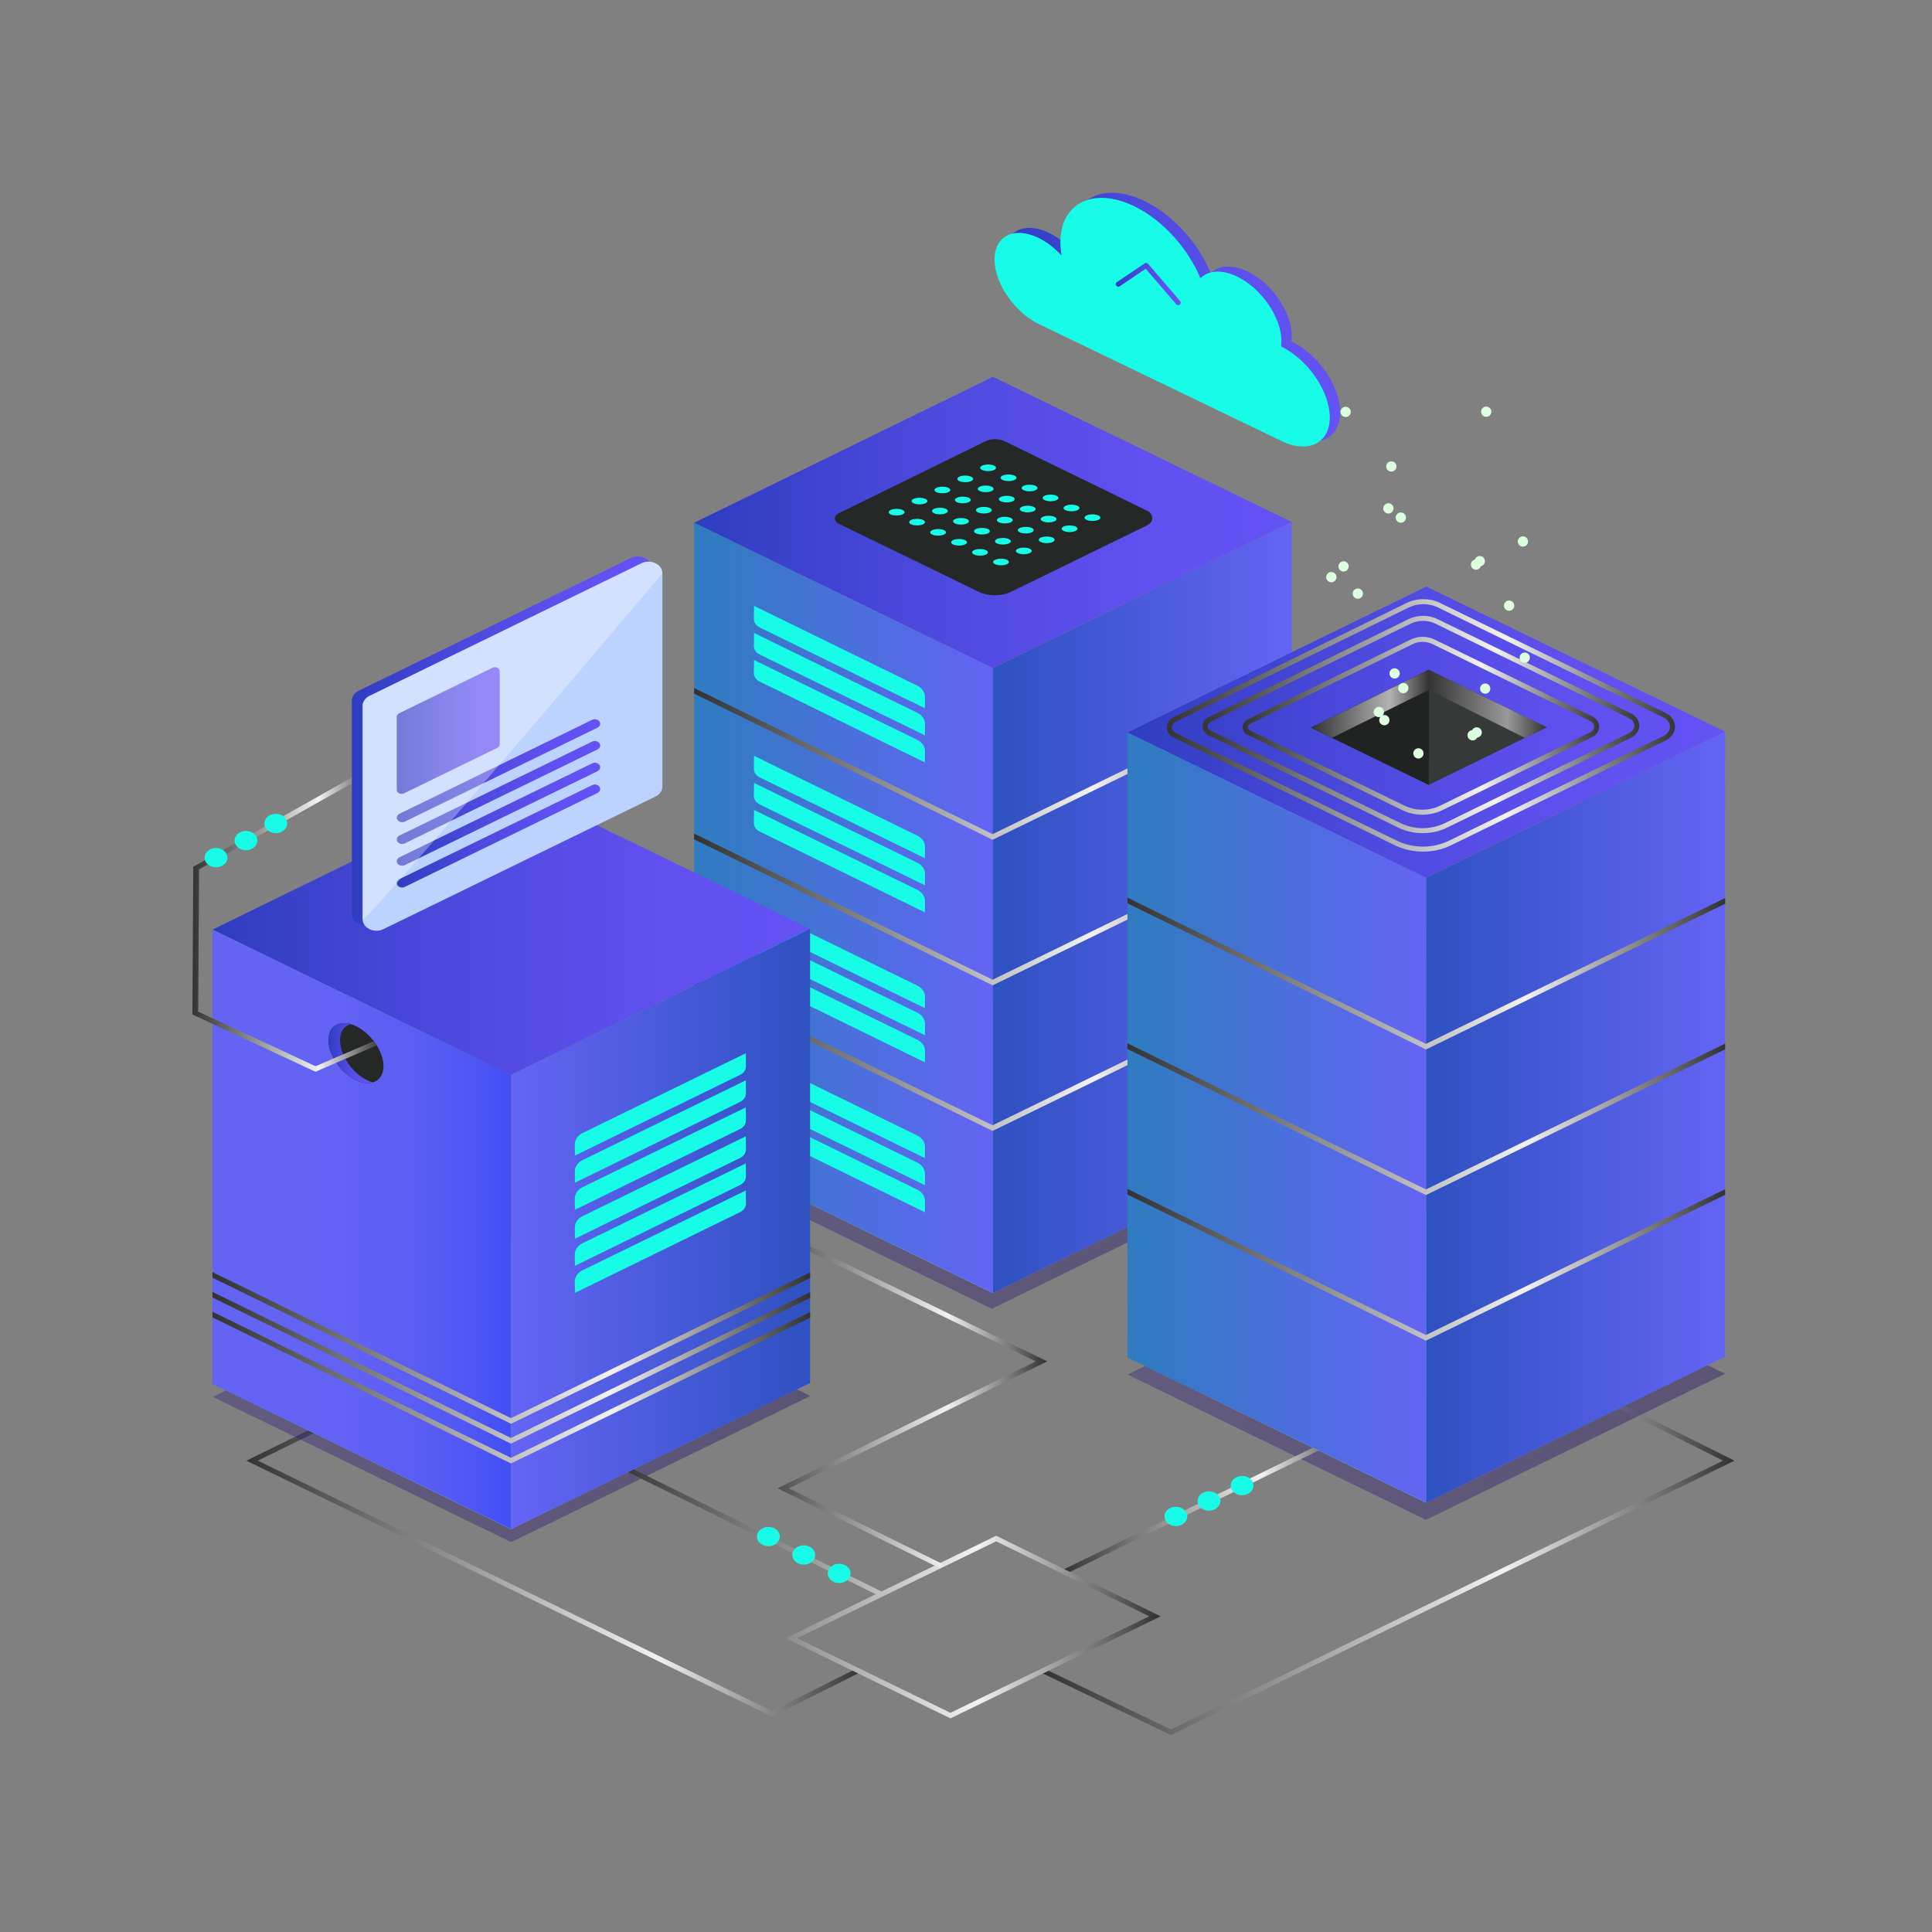<svg viewBox="0 0 301 301" version="1.1" xmlns="http://www.w3.org/2000/svg" xmlns:xlink="http://www.w3.org/1999/xlink" id="el_wfW5SLW87"><rect x="0" y="0" width="301" height="301" fill="#808080" stroke="none"/><style>@-webkit-keyframes kf_el_ovwdqPZhsgG_an__S9uRVAtW{0%{-webkit-transform: translate(100.002px, 254.87px) translate(-100.002px, -254.87px) translate(10px, 5px);transform: translate(100.002px, 254.87px) translate(-100.002px, -254.87px) translate(10px, 5px);}24.44%{-webkit-transform: translate(100.002px, 254.87px) translate(-100.002px, -254.87px) translate(0px, 0px);transform: translate(100.002px, 254.87px) translate(-100.002px, -254.87px) translate(0px, 0px);}52.22%{-webkit-transform: translate(100.002px, 254.87px) translate(-100.002px, -254.87px) translate(-10px, -5px);transform: translate(100.002px, 254.87px) translate(-100.002px, -254.87px) translate(-10px, -5px);}75.56%{-webkit-transform: translate(100.002px, 254.87px) translate(-100.002px, -254.87px) translate(0px, 0px);transform: translate(100.002px, 254.87px) translate(-100.002px, -254.87px) translate(0px, 0px);}100%{-webkit-transform: translate(100.002px, 254.87px) translate(-100.002px, -254.87px) translate(10px, 5px);transform: translate(100.002px, 254.87px) translate(-100.002px, -254.87px) translate(10px, 5px);}}@keyframes kf_el_ovwdqPZhsgG_an__S9uRVAtW{0%{-webkit-transform: translate(100.002px, 254.87px) translate(-100.002px, -254.87px) translate(10px, 5px);transform: translate(100.002px, 254.87px) translate(-100.002px, -254.87px) translate(10px, 5px);}24.44%{-webkit-transform: translate(100.002px, 254.87px) translate(-100.002px, -254.87px) translate(0px, 0px);transform: translate(100.002px, 254.87px) translate(-100.002px, -254.87px) translate(0px, 0px);}52.22%{-webkit-transform: translate(100.002px, 254.87px) translate(-100.002px, -254.87px) translate(-10px, -5px);transform: translate(100.002px, 254.87px) translate(-100.002px, -254.87px) translate(-10px, -5px);}75.56%{-webkit-transform: translate(100.002px, 254.87px) translate(-100.002px, -254.87px) translate(0px, 0px);transform: translate(100.002px, 254.87px) translate(-100.002px, -254.87px) translate(0px, 0px);}100%{-webkit-transform: translate(100.002px, 254.87px) translate(-100.002px, -254.87px) translate(10px, 5px);transform: translate(100.002px, 254.87px) translate(-100.002px, -254.87px) translate(10px, 5px);}}@-webkit-keyframes kf_el_tzA9FnsgLKf_an_LEkKVABeH{0%{-webkit-transform: translate(198.032px, 254.824px) translate(-198.032px, -254.824px) translate(0px, 0px);transform: translate(198.032px, 254.824px) translate(-198.032px, -254.824px) translate(0px, 0px);}24.44%{-webkit-transform: translate(198.032px, 254.824px) translate(-198.032px, -254.824px) translate(10px, -4px);transform: translate(198.032px, 254.824px) translate(-198.032px, -254.824px) translate(10px, -4px);}52.22%{-webkit-transform: translate(198.032px, 254.824px) translate(-198.032px, -254.824px) translate(0px, 0px);transform: translate(198.032px, 254.824px) translate(-198.032px, -254.824px) translate(0px, 0px);}75.56%{-webkit-transform: translate(198.032px, 254.824px) translate(-198.032px, -254.824px) translate(-10px, 5px);transform: translate(198.032px, 254.824px) translate(-198.032px, -254.824px) translate(-10px, 5px);}100%{-webkit-transform: translate(198.032px, 254.824px) translate(-198.032px, -254.824px) translate(0px, 0px);transform: translate(198.032px, 254.824px) translate(-198.032px, -254.824px) translate(0px, 0px);}}@keyframes kf_el_tzA9FnsgLKf_an_LEkKVABeH{0%{-webkit-transform: translate(198.032px, 254.824px) translate(-198.032px, -254.824px) translate(0px, 0px);transform: translate(198.032px, 254.824px) translate(-198.032px, -254.824px) translate(0px, 0px);}24.44%{-webkit-transform: translate(198.032px, 254.824px) translate(-198.032px, -254.824px) translate(10px, -4px);transform: translate(198.032px, 254.824px) translate(-198.032px, -254.824px) translate(10px, -4px);}52.22%{-webkit-transform: translate(198.032px, 254.824px) translate(-198.032px, -254.824px) translate(0px, 0px);transform: translate(198.032px, 254.824px) translate(-198.032px, -254.824px) translate(0px, 0px);}75.56%{-webkit-transform: translate(198.032px, 254.824px) translate(-198.032px, -254.824px) translate(-10px, 5px);transform: translate(198.032px, 254.824px) translate(-198.032px, -254.824px) translate(-10px, 5px);}100%{-webkit-transform: translate(198.032px, 254.824px) translate(-198.032px, -254.824px) translate(0px, 0px);transform: translate(198.032px, 254.824px) translate(-198.032px, -254.824px) translate(0px, 0px);}}@-webkit-keyframes kf_el_2AvglJOW9FB_an_GVNGcKftJ{0%{opacity: 1;}24.44%{opacity: 0;}52.22%{opacity: 1;}75.56%{opacity: 0;}100%{opacity: 1;}}@keyframes kf_el_2AvglJOW9FB_an_GVNGcKftJ{0%{opacity: 1;}24.44%{opacity: 0;}52.22%{opacity: 1;}75.56%{opacity: 0;}100%{opacity: 1;}}@-webkit-keyframes kf_el_7ozcNhnDRV4_an_a5rqAYa6z{0%{-webkit-transform: translate(0.889px, 0.055px) translate(-0.889px, -0.055px) translate(0px, 0px);transform: translate(0.889px, 0.055px) translate(-0.889px, -0.055px) translate(0px, 0px);}24.44%{-webkit-transform: translate(0.889px, 0.055px) translate(-0.889px, -0.055px) translate(0px, -30px);transform: translate(0.889px, 0.055px) translate(-0.889px, -0.055px) translate(0px, -30px);}52.22%{-webkit-transform: translate(0.889px, 0.055px) translate(-0.889px, -0.055px) translate(0px, 0px);transform: translate(0.889px, 0.055px) translate(-0.889px, -0.055px) translate(0px, 0px);}75.56%{-webkit-transform: translate(0.889px, 0.055px) translate(-0.889px, -0.055px) translate(0px, -30px);transform: translate(0.889px, 0.055px) translate(-0.889px, -0.055px) translate(0px, -30px);}100%{-webkit-transform: translate(0.889px, 0.055px) translate(-0.889px, -0.055px) translate(0px, 0px);transform: translate(0.889px, 0.055px) translate(-0.889px, -0.055px) translate(0px, 0px);}}@keyframes kf_el_7ozcNhnDRV4_an_a5rqAYa6z{0%{-webkit-transform: translate(0.889px, 0.055px) translate(-0.889px, -0.055px) translate(0px, 0px);transform: translate(0.889px, 0.055px) translate(-0.889px, -0.055px) translate(0px, 0px);}24.44%{-webkit-transform: translate(0.889px, 0.055px) translate(-0.889px, -0.055px) translate(0px, -30px);transform: translate(0.889px, 0.055px) translate(-0.889px, -0.055px) translate(0px, -30px);}52.22%{-webkit-transform: translate(0.889px, 0.055px) translate(-0.889px, -0.055px) translate(0px, 0px);transform: translate(0.889px, 0.055px) translate(-0.889px, -0.055px) translate(0px, 0px);}75.56%{-webkit-transform: translate(0.889px, 0.055px) translate(-0.889px, -0.055px) translate(0px, -30px);transform: translate(0.889px, 0.055px) translate(-0.889px, -0.055px) translate(0px, -30px);}100%{-webkit-transform: translate(0.889px, 0.055px) translate(-0.889px, -0.055px) translate(0px, 0px);transform: translate(0.889px, 0.055px) translate(-0.889px, -0.055px) translate(0px, 0px);}}@-webkit-keyframes kf_el_ds81R2lflQx_an_ZFb2ncoOT{0%{opacity: 0;}71.11%{opacity: 1;}100%{opacity: 0;}}@keyframes kf_el_ds81R2lflQx_an_ZFb2ncoOT{0%{opacity: 0;}71.11%{opacity: 1;}100%{opacity: 0;}}@-webkit-keyframes kf_el_tCuDIN1pBm_an_bMcL2_18H{0%{-webkit-transform: translate(149.66px, 149.963px) scale(0.8, 0.8) translate(-149.66px, -149.963px);transform: translate(149.66px, 149.963px) scale(0.8, 0.8) translate(-149.66px, -149.963px);}100%{-webkit-transform: translate(149.66px, 149.963px) scale(0.8, 0.8) translate(-149.66px, -149.963px);transform: translate(149.66px, 149.963px) scale(0.8, 0.8) translate(-149.66px, -149.963px);}}@keyframes kf_el_tCuDIN1pBm_an_bMcL2_18H{0%{-webkit-transform: translate(149.66px, 149.963px) scale(0.8, 0.8) translate(-149.66px, -149.963px);transform: translate(149.66px, 149.963px) scale(0.8, 0.8) translate(-149.66px, -149.963px);}100%{-webkit-transform: translate(149.66px, 149.963px) scale(0.8, 0.8) translate(-149.66px, -149.963px);transform: translate(149.66px, 149.963px) scale(0.8, 0.8) translate(-149.66px, -149.963px);}}#el_wfW5SLW87 *{-webkit-animation-duration: 3s;animation-duration: 3s;-webkit-animation-iteration-count: infinite;animation-iteration-count: infinite;-webkit-animation-timing-function: cubic-bezier(0, 0, 1, 1);animation-timing-function: cubic-bezier(0, 0, 1, 1);}#el_tCuDIN1pBm{stroke: none;stroke-width: 1;fill: none;}#el_tiDMavmMIl{stroke: url(#linearGradient-1);stroke-width: 0.977;}#el_fCmNTglEmt{stroke: url(#linearGradient-2);stroke-width: 0.977;}#el_35slFmCjqi{opacity: 0.37;-webkit-transform: translate(181.759px, 201.653px);transform: translate(181.759px, 201.653px);fill: url(#linearGradient-3);}#el_7wK-47yGr5{opacity: 0.37;-webkit-transform: translate(96.743px, 160.331px);transform: translate(96.743px, 160.331px);fill: url(#linearGradient-4);}#el_O70eJxdp5F{opacity: 0.37;-webkit-transform: translate(3.909px, 205.785px);transform: translate(3.909px, 205.785px);fill: url(#linearGradient-3);}#el_D3tYMbg_Sv{-webkit-transform: translate(97.72px, 35.537px);transform: translate(97.72px, 35.537px);}#el_YH-Yfpl6zW{fill: url(#linearGradient-5);}#el_R2dSUivwNNO{fill: url(#linearGradient-6);}#el_GUFBhl1jt3R{fill: url(#linearGradient-7);}#el_ldDnYVE10wt{fill: url(#linearGradient-8);}#el_2Z1Bbb16U1n{fill: url(#linearGradient-9);}#el_5fkNOZryFd_{fill: url(#linearGradient-10);}#el_4roCioa0qEH{fill: url(#linearGradient-11);}#el_Spr0Czs7V2R{fill: #262827;}#el_2AvglJOW9FB{fill: #16FCE7;-webkit-animation-fill-mode: backwards;animation-fill-mode: backwards;opacity: 1;-webkit-animation-name: kf_el_2AvglJOW9FB_an_GVNGcKftJ;animation-name: kf_el_2AvglJOW9FB_an_GVNGcKftJ;-webkit-animation-timing-function: cubic-bezier(0, 0, 1, 1);animation-timing-function: cubic-bezier(0, 0, 1, 1);}#el_hzw2z-XWv9N{fill: #16FCE7;}#el_UwKOwaYefi7{fill: #16FCE7;}#el_Ox8000UzZ2E{fill: #16FCE7;}#el_VQJxQhc-wN3{fill: #16FCE7;}#el_OgCJlrHfMaz{-webkit-transform: translate(82.085px, 200px);transform: translate(82.085px, 200px);stroke-width: 0.977;}#el_L6svDXodkhL{stroke: url(#linearGradient-12);}#el_iIoknGcO_uj{stroke: url(#linearGradient-13);}#el_S2AxEvEKngW{stroke: url(#linearGradient-14);}#el_LLkFwsXu9-z{-webkit-transform: translate(0px, 70.248px);transform: translate(0px, 70.248px);}#el_75Lv9Yj7acE{-webkit-transform: translate(3.909px, 44.628px);transform: translate(3.909px, 44.628px);}#el_GAz9SHRWgAb{fill: url(#linearGradient-15);}#el_Az3HhUv63eP{fill: url(#linearGradient-16);}#el_pJ9A1iKV64r{fill: url(#linearGradient-17);}#el_dvvu3gOP3Ou{fill: url(#linearGradient-18);}#el_UMh2ci1T0Gw{-webkit-transform: translate(26.384px, 90.909px);transform: translate(26.384px, 90.909px);}#el_YgBubn7I5F3{fill: #262827;}#el_pte-VQ-_xKA{fill: url(#linearGradient-19);}#el_NZsOSqMAJng{-webkit-transform: translate(0px, 41.322px);transform: translate(0px, 41.322px);}#el_Ki5OX8UCAeM{fill: url(#linearGradient-20);}#el_o7oTG31WhrW{fill: url(#linearGradient-21);}#el_Q-W0scI0WCg{-webkit-transform: translate(30.293px, 0px);transform: translate(30.293px, 0px);}#el_ErEWUVnQJ3s{fill: url(#linearGradient-22);}#el_5-UvZtmanDa{fill: #BDD3FF;}#el_Ad4VVQRsjRF{fill: url(#linearGradient-23);}#el_-MG_y3E-0-J{fill: url(#linearGradient-24);}#el_PyPaLqVcQAe{fill: url(#linearGradient-25);}#el_ExBkDdYYsae{fill: url(#linearGradient-26);}#el_cfSTo6cVqXP{fill: url(#linearGradient-27);}#el_gSRMooYPN-6{fill: #FFFFFF;opacity: 0.32;}#el_sb6iVfA-jA6{fill: #16FCE7;}#el_oj1uJO8pa-w{fill: url(#linearGradient-28);}#el_VEesaF03Mfx{fill: url(#linearGradient-29);}#el_bPAZxOjpoJm{fill: url(#linearGradient-30);}#el_7ozcNhnDRV4{-webkit-transform: translate(155.375px, 0px);transform: translate(155.375px, 0px);}#el_ThaBKsSWvKi{fill: url(#linearGradient-31);}#el__P91HyP6IYY{fill: #16FCE7;}#el_2OKTed1rwSv{-webkit-transform: translate(24.43px, 14.05px);transform: translate(24.43px, 14.05px);stroke-width: 0.977;}#el_0nbi1oCH-WE{stroke: url(#linearGradient-32);}#el_TTLyQhgKhL_{stroke: url(#linearGradient-33);}#el_0UL8w7g87Om{-webkit-transform: translate(181.759px, 34.711px);transform: translate(181.759px, 34.711px);}#el_2ocoT2WP-bA{-webkit-transform: translate(0px, 41.322px);transform: translate(0px, 41.322px);}#el_qdDNebLpIn9{fill: url(#linearGradient-34);}#el_Lfn-O588ja3{stroke: url(#linearGradient-35);stroke-width: 0.977;}#el_XwUHbI3O4IT{stroke: url(#linearGradient-36);stroke-width: 0.977;}#el_bz7vSv8wwxv{stroke: url(#linearGradient-37);stroke-width: 0.977;}#el_xhL935dEBuh{fill: #353A39;}#el_2bKebp5YB-d{fill: url(#linearGradient-38);}#el_gl4Q258xtC-{fill: url(#linearGradient-39);}#el_UGCcUhm96yd{fill: url(#linearGradient-40);}#el_CO_63mss9O-{fill: #202322;}#el_ngNnEKLsN2_{fill: url(#linearGradient-41);}#el_w4gCjWc4BtN{fill: url(#linearGradient-42);}#el_ds81R2lflQx{fill: url(#linearGradient-43);-webkit-animation-fill-mode: backwards;animation-fill-mode: backwards;opacity: 0;-webkit-animation-name: kf_el_ds81R2lflQx_an_ZFb2ncoOT;animation-name: kf_el_ds81R2lflQx_an_ZFb2ncoOT;-webkit-animation-timing-function: cubic-bezier(0, 0, 1, 1);animation-timing-function: cubic-bezier(0, 0, 1, 1);}#el_j84rldZxGMC{fill: url(#linearGradient-44);}#el_ti2-oAuaQ7o{fill: url(#linearGradient-45);}#el_rdewjblawGR{fill: url(#linearGradient-46);}#el__Qfr4ZVl5RQ{-webkit-transform: translate(67.427px, 36.364px);transform: translate(67.427px, 36.364px);fill: #DCFFDD;}#el_9X1GY34VVY7{-webkit-transform: translate(67.427px, 37.19px);transform: translate(67.427px, 37.19px);fill: #DCFFDD;}#el_-d37ETDwPSB{-webkit-transform: translate(73.29px, 44.628px);transform: translate(73.29px, 44.628px);fill: #DCFFDD;}#el_rN9T-FxlJpk{-webkit-transform: translate(76.221px, 54.545px);transform: translate(76.221px, 54.545px);fill: #DCFFDD;}#el_Ey234hSgaCW{-webkit-transform: translate(67.427px, 69.421px);transform: translate(67.427px, 69.421px);fill: #DCFFDD;}#el_AMG0JBfUlt9{-webkit-transform: translate(66.45px, 70.248px);transform: translate(66.45px, 70.248px);fill: #DCFFDD;}#el_XyvYEpRdSNP{-webkit-transform: translate(52.769px, 61.157px);transform: translate(52.769px, 61.157px);fill: #DCFFDD;}#el_9uSOU1oXLan{-webkit-transform: translate(51.792px, 57.851px);transform: translate(51.792px, 57.851px);fill: #DCFFDD;}#el_B6Qlelz5l7H{-webkit-transform: translate(39.088px, 39.669px);transform: translate(39.088px, 39.669px);fill: #DCFFDD;}#el_nYKK91klrMk{-webkit-transform: translate(41.042px, 37.19px);transform: translate(41.042px, 37.19px);fill: #DCFFDD;}#el_BWUnpsgWt7v{-webkit-transform: translate(43.974px, 42.149px);transform: translate(43.974px, 42.149px);fill: #DCFFDD;}#el_gRoSlv0btqM{-webkit-transform: translate(50.814px, 17.355px);transform: translate(50.814px, 17.355px);fill: #DCFFDD;}#el_PEUjV4XiE7z{-webkit-transform: translate(69.381px, 7.438px);transform: translate(69.381px, 7.438px);fill: #DCFFDD;}#el_GSjoibJion8{-webkit-transform: translate(49.837px, 25.62px);transform: translate(49.837px, 25.62px);fill: #DCFFDD;}#el_iQqajDsl1UI{-webkit-transform: translate(52.769px, 27.273px);transform: translate(52.769px, 27.273px);fill: #DCFFDD;}#el_xKHSgW-Y8QF{-webkit-transform: translate(42.02px, 7.438px);transform: translate(42.02px, 7.438px);fill: #DCFFDD;}#el_1FpSD_WPHx8{-webkit-transform: translate(55.7px, 73.554px);transform: translate(55.7px, 73.554px);fill: #DCFFDD;}#el_kkg8M43k0Do{-webkit-transform: translate(47.883px, 65.289px);transform: translate(47.883px, 65.289px);fill: #DCFFDD;}#el_m6YQPAXtkgo{-webkit-transform: translate(48.86px, 66.942px);transform: translate(48.86px, 66.942px);fill: #DCFFDD;}#el_DKVAFeI58d7{-webkit-transform: translate(69.381px, 61.157px);transform: translate(69.381px, 61.157px);fill: #DCFFDD;}#el_nxb5sayCtHG{-webkit-transform: translate(76.221px, 32.231px);transform: translate(76.221px, 32.231px);fill: #DCFFDD;}#el_tzA9FnsgLKf{fill: #16FCE7;}#el_ovwdqPZhsgG{fill: #16FCE7;}#el_FH95TQzvf4R{fill: #16FCE7;}#el_tCuDIN1pBm_an_bMcL2_18H{-webkit-animation-fill-mode: backwards;animation-fill-mode: backwards;-webkit-transform: translate(149.66px, 149.963px) scale(0.8, 0.8) translate(-149.66px, -149.963px);transform: translate(149.66px, 149.963px) scale(0.8, 0.8) translate(-149.66px, -149.963px);-webkit-animation-name: kf_el_tCuDIN1pBm_an_bMcL2_18H;animation-name: kf_el_tCuDIN1pBm_an_bMcL2_18H;-webkit-animation-timing-function: cubic-bezier(0, 0, 1, 1);animation-timing-function: cubic-bezier(0, 0, 1, 1);}#el_7ozcNhnDRV4_an_a5rqAYa6z{-webkit-animation-fill-mode: backwards;animation-fill-mode: backwards;-webkit-transform: translate(0.889px, 0.055px) translate(-0.889px, -0.055px) translate(0px, 0px);transform: translate(0.889px, 0.055px) translate(-0.889px, -0.055px) translate(0px, 0px);-webkit-animation-name: kf_el_7ozcNhnDRV4_an_a5rqAYa6z;animation-name: kf_el_7ozcNhnDRV4_an_a5rqAYa6z;-webkit-animation-timing-function: cubic-bezier(0, 0, 1, 1);animation-timing-function: cubic-bezier(0, 0, 1, 1);}#el_tzA9FnsgLKf_an_LEkKVABeH{-webkit-animation-fill-mode: backwards;animation-fill-mode: backwards;-webkit-transform: translate(198.032px, 254.824px) translate(-198.032px, -254.824px) translate(0px, 0px);transform: translate(198.032px, 254.824px) translate(-198.032px, -254.824px) translate(0px, 0px);-webkit-animation-name: kf_el_tzA9FnsgLKf_an_LEkKVABeH;animation-name: kf_el_tzA9FnsgLKf_an_LEkKVABeH;-webkit-animation-timing-function: cubic-bezier(0, 0, 1, 1);animation-timing-function: cubic-bezier(0, 0, 1, 1);}#el_ovwdqPZhsgG_an__S9uRVAtW{-webkit-animation-fill-mode: backwards;animation-fill-mode: backwards;-webkit-transform: translate(100.002px, 254.87px) translate(-100.002px, -254.87px) translate(10px, 5px);transform: translate(100.002px, 254.87px) translate(-100.002px, -254.87px) translate(10px, 5px);-webkit-animation-name: kf_el_ovwdqPZhsgG_an__S9uRVAtW;animation-name: kf_el_ovwdqPZhsgG_an__S9uRVAtW;-webkit-animation-timing-function: cubic-bezier(0, 0, 1, 1);animation-timing-function: cubic-bezier(0, 0, 1, 1);}</style>
    <!-- Generator: Sketch 50.2 (55047) - http://www.bohemiancoding.com/sketch -->
    <title>OBJECTS</title>
    <desc>Created with Sketch.</desc>
    <defs>
        <linearGradient x1="100.725%" y1="50.092%" x2="-0.181%" y2="50.092%" id="linearGradient-1">
            <stop stop-color="#333333" offset="0%"/>
            <stop stop-color="#F2F2F2" offset="33.3%"/>
            <stop stop-color="#333333" offset="100%"/>
        </linearGradient>
        <linearGradient x1="100.211%" y1="50.104%" x2="-0.824%" y2="50.104%" id="linearGradient-2">
            <stop stop-color="#333333" offset="0%"/>
            <stop stop-color="#F2F2F2" offset="33.3%"/>
            <stop stop-color="#333333" offset="100%"/>
        </linearGradient>
        <linearGradient x1="100%" y1="50.001%" x2="0%" y2="50.001%" id="linearGradient-3">
            <stop stop-color="#1C065F" offset="0%"/>
            <stop stop-color="#2E1B7F" offset="100%"/>
        </linearGradient>
        <linearGradient x1="100%" y1="50%" x2="0%" y2="50%" id="linearGradient-4">
            <stop stop-color="#1C065F" offset="0%"/>
            <stop stop-color="#2E1B7F" offset="100%"/>
        </linearGradient>
        <linearGradient x1="100%" y1="50.001%" x2="8.39602365e-05%" y2="50.001%" id="linearGradient-5">
            <stop stop-color="#6452F4" offset="0%"/>
            <stop stop-color="#5F50EF" offset="25.09%"/>
            <stop stop-color="#4F4AE0" offset="56.37%"/>
            <stop stop-color="#3640C8" offset="90.81%"/>
            <stop stop-color="#2E3DC0" offset="100%"/>
        </linearGradient>
        <linearGradient x1="100%" y1="50%" x2="8.39602365e-05%" y2="50%" id="linearGradient-6">
            <stop stop-color="#6464F4" offset="0%"/>
            <stop stop-color="#65DFD0" offset="61.86%"/>
            <stop stop-color="#52C2CC" offset="74.78%"/>
            <stop stop-color="#2C87C3" offset="96.99%"/>
            <stop stop-color="#2E7CC0" offset="100%"/>
        </linearGradient>
        <linearGradient x1="100%" y1="50%" x2="0%" y2="50%" id="linearGradient-7">
            <stop stop-color="#6464F4" offset="0%"/>
            <stop stop-color="#2E7CC0" offset="100%"/>
        </linearGradient>
        <linearGradient x1="99.999%" y1="50%" x2="-0%" y2="50%" id="linearGradient-8">
            <stop stop-color="#6464F4" offset="0%"/>
            <stop stop-color="#2E51C0" offset="100%"/>
        </linearGradient>
        <linearGradient x1="100%" y1="50.001%" x2="-0.001%" y2="50.001%" id="linearGradient-9">
            <stop stop-color="#333333" offset="0%"/>
            <stop stop-color="#F2F2F2" offset="33.3%"/>
            <stop stop-color="#333333" offset="100%"/>
        </linearGradient>
        <linearGradient x1="100%" y1="50.001%" x2="8.39567119e-05%" y2="50.001%" id="linearGradient-10">
            <stop stop-color="#333333" offset="0%"/>
            <stop stop-color="#F2F2F2" offset="33.3%"/>
            <stop stop-color="#333333" offset="100%"/>
        </linearGradient>
        <linearGradient x1="100%" y1="49.998%" x2="8.39553022e-05%" y2="49.998%" id="linearGradient-11">
            <stop stop-color="#333333" offset="0%"/>
            <stop stop-color="#F2F2F2" offset="33.3%"/>
            <stop stop-color="#333333" offset="100%"/>
        </linearGradient>
        <linearGradient x1="100.425%" y1="49.998%" x2="-0.426%" y2="49.998%" id="linearGradient-12">
            <stop stop-color="#333333" offset="0%"/>
            <stop stop-color="#F2F2F2" offset="33.3%"/>
            <stop stop-color="#333333" offset="100%"/>
        </linearGradient>
        <linearGradient x1="100.929%" y1="50.123%" x2="-0.235%" y2="50.123%" id="linearGradient-13">
            <stop stop-color="#333333" offset="0%"/>
            <stop stop-color="#F2F2F2" offset="33.3%"/>
            <stop stop-color="#333333" offset="100%"/>
        </linearGradient>
        <linearGradient x1="101.72%" y1="49.999%" x2="-0.429%" y2="49.999%" id="linearGradient-14">
            <stop stop-color="#333333" offset="0%"/>
            <stop stop-color="#F2F2F2" offset="33.3%"/>
            <stop stop-color="#333333" offset="100%"/>
        </linearGradient>
        <linearGradient x1="100%" y1="50%" x2="0.001%" y2="50%" id="linearGradient-15">
            <stop stop-color="#6452F4" offset="0%"/>
            <stop stop-color="#5F50EF" offset="25.09%"/>
            <stop stop-color="#4F4AE0" offset="56.37%"/>
            <stop stop-color="#3640C8" offset="90.81%"/>
            <stop stop-color="#2E3DC0" offset="100%"/>
        </linearGradient>
        <linearGradient x1="100%" y1="50%" x2="0.001%" y2="50%" id="linearGradient-16">
            <stop stop-color="#6464F4" offset="0%"/>
            <stop stop-color="#65DFD0" offset="61.86%"/>
            <stop stop-color="#52C2CC" offset="74.78%"/>
            <stop stop-color="#2C87C3" offset="96.99%"/>
            <stop stop-color="#2E7CC0" offset="100%"/>
        </linearGradient>
        <linearGradient x1="99.999%" y1="50%" x2="0.001%" y2="50%" id="linearGradient-17">
            <stop stop-color="#424EF4" offset="0%"/>
            <stop stop-color="#4B54F4" offset="9.48%"/>
            <stop stop-color="#595DF4" offset="30.3%"/>
            <stop stop-color="#6262F4" offset="55.91%"/>
            <stop stop-color="#6464F4" offset="100%"/>
        </linearGradient>
        <linearGradient x1="100%" y1="50%" x2="-0.001%" y2="50%" id="linearGradient-18">
            <stop stop-color="#2E51C0" offset="0%"/>
            <stop stop-color="#6464F4" offset="100%"/>
        </linearGradient>
        <linearGradient x1="99.997%" y1="50%" x2="-0.001%" y2="50%" id="linearGradient-19">
            <stop stop-color="#6452F4" offset="0%"/>
            <stop stop-color="#5F50EF" offset="25.09%"/>
            <stop stop-color="#4F4AE0" offset="56.37%"/>
            <stop stop-color="#3640C8" offset="90.81%"/>
            <stop stop-color="#2E3DC0" offset="100%"/>
        </linearGradient>
        <linearGradient x1="106.221%" y1="50%" x2="0.001%" y2="50%" id="linearGradient-20">
            <stop stop-color="#333333" offset="0%"/>
            <stop stop-color="#F2F2F2" offset="33.3%"/>
            <stop stop-color="#333333" offset="100%"/>
        </linearGradient>
        <linearGradient x1="108.971%" y1="50%" x2="-252.156%" y2="50%" id="linearGradient-21">
            <stop stop-color="#333333" offset="0%"/>
            <stop stop-color="#F2F2F2" offset="33.3%"/>
            <stop stop-color="#333333" offset="100%"/>
        </linearGradient>
        <linearGradient x1="100%" y1="50%" x2="-0%" y2="50%" id="linearGradient-22">
            <stop stop-color="#6452F4" offset="0%"/>
            <stop stop-color="#5F50EF" offset="25.09%"/>
            <stop stop-color="#4F4AE0" offset="56.37%"/>
            <stop stop-color="#3640C8" offset="90.81%"/>
            <stop stop-color="#2E3DC0" offset="100%"/>
        </linearGradient>
        <linearGradient x1="99.999%" y1="50.002%" x2="0.001%" y2="50.002%" id="linearGradient-23">
            <stop stop-color="#6452F4" offset="0%"/>
            <stop stop-color="#5F50EF" offset="25.09%"/>
            <stop stop-color="#4F4AE0" offset="56.37%"/>
            <stop stop-color="#3640C8" offset="90.81%"/>
            <stop stop-color="#2E3DC0" offset="100%"/>
        </linearGradient>
        <linearGradient x1="99.998%" y1="50%" x2="0%" y2="50%" id="linearGradient-24">
            <stop stop-color="#6452F4" offset="0%"/>
            <stop stop-color="#5F50EF" offset="25.09%"/>
            <stop stop-color="#4F4AE0" offset="56.37%"/>
            <stop stop-color="#3640C8" offset="90.81%"/>
            <stop stop-color="#2E3DC0" offset="100%"/>
        </linearGradient>
        <linearGradient x1="99.998%" y1="50%" x2="0%" y2="50%" id="linearGradient-25">
            <stop stop-color="#6452F4" offset="0%"/>
            <stop stop-color="#5F50EF" offset="25.09%"/>
            <stop stop-color="#4F4AE0" offset="56.37%"/>
            <stop stop-color="#3640C8" offset="90.81%"/>
            <stop stop-color="#2E3DC0" offset="100%"/>
        </linearGradient>
        <linearGradient x1="99.998%" y1="49.999%" x2="0%" y2="49.999%" id="linearGradient-26">
            <stop stop-color="#6452F4" offset="0%"/>
            <stop stop-color="#5F50EF" offset="25.09%"/>
            <stop stop-color="#4F4AE0" offset="56.37%"/>
            <stop stop-color="#3640C8" offset="90.81%"/>
            <stop stop-color="#2E3DC0" offset="100%"/>
        </linearGradient>
        <linearGradient x1="99.998%" y1="49.999%" x2="0%" y2="49.999%" id="linearGradient-27">
            <stop stop-color="#6452F4" offset="0%"/>
            <stop stop-color="#5F50EF" offset="25.09%"/>
            <stop stop-color="#4F4AE0" offset="56.37%"/>
            <stop stop-color="#3640C8" offset="90.81%"/>
            <stop stop-color="#2E3DC0" offset="100%"/>
        </linearGradient>
        <linearGradient x1="100%" y1="49.999%" x2="-0%" y2="49.999%" id="linearGradient-28">
            <stop stop-color="#333333" offset="0%"/>
            <stop stop-color="#F2F2F2" offset="33.3%"/>
            <stop stop-color="#333333" offset="100%"/>
        </linearGradient>
        <linearGradient x1="100%" y1="50%" x2="-0%" y2="50%" id="linearGradient-29">
            <stop stop-color="#333333" offset="0%"/>
            <stop stop-color="#F2F2F2" offset="33.3%"/>
            <stop stop-color="#333333" offset="100%"/>
        </linearGradient>
        <linearGradient x1="100%" y1="49.999%" x2="-0%" y2="49.999%" id="linearGradient-30">
            <stop stop-color="#333333" offset="0%"/>
            <stop stop-color="#F2F2F2" offset="33.3%"/>
            <stop stop-color="#333333" offset="100%"/>
        </linearGradient>
        <linearGradient x1="100%" y1="49.999%" x2="0%" y2="49.999%" id="linearGradient-31">
            <stop stop-color="#6452F4" offset="0%"/>
            <stop stop-color="#5F50EF" offset="25.09%"/>
            <stop stop-color="#4F4AE0" offset="56.37%"/>
            <stop stop-color="#3640C8" offset="90.81%"/>
            <stop stop-color="#2E3DC0" offset="100%"/>
        </linearGradient>
        <linearGradient x1="49.99%" y1="50%" x2="-50.01%" y2="50%" id="linearGradient-32">
            <stop stop-color="#6452F4" offset="0%"/>
            <stop stop-color="#5F50EF" offset="25.09%"/>
            <stop stop-color="#4F4AE0" offset="56.37%"/>
            <stop stop-color="#3640C8" offset="90.81%"/>
            <stop stop-color="#2E3DC0" offset="100%"/>
        </linearGradient>
        <linearGradient x1="104.185%" y1="50.002%" x2="-4.187%" y2="50.002%" id="linearGradient-33">
            <stop stop-color="#6452F4" offset="0%"/>
            <stop stop-color="#5F50EF" offset="25.09%"/>
            <stop stop-color="#4F4AE0" offset="56.37%"/>
            <stop stop-color="#3640C8" offset="90.81%"/>
            <stop stop-color="#2E3DC0" offset="100%"/>
        </linearGradient>
        <linearGradient x1="100%" y1="50.008%" x2="-1.72202445e-05%" y2="49.991%" id="linearGradient-34">
            <stop stop-color="#6452F4" offset="0%"/>
            <stop stop-color="#5F50EF" offset="25.09%"/>
            <stop stop-color="#4F4AE0" offset="56.37%"/>
            <stop stop-color="#3640C8" offset="90.81%"/>
            <stop stop-color="#2E3DC0" offset="100%"/>
        </linearGradient>
        <linearGradient x1="100.713%" y1="50.01%" x2="-0.714%" y2="49.993%" id="linearGradient-35">
            <stop stop-color="#333333" offset="0%"/>
            <stop stop-color="#F2F2F2" offset="33.3%"/>
            <stop stop-color="#333333" offset="100%"/>
        </linearGradient>
        <linearGradient x1="100.581%" y1="50.01%" x2="-0.583%" y2="49.992%" id="linearGradient-36">
            <stop stop-color="#333333" offset="0%"/>
            <stop stop-color="#F2F2F2" offset="33.3%"/>
            <stop stop-color="#333333" offset="100%"/>
        </linearGradient>
        <linearGradient x1="100.499%" y1="50.007%" x2="-0.499%" y2="49.989%" id="linearGradient-37">
            <stop stop-color="#333333" offset="0%"/>
            <stop stop-color="#F2F2F2" offset="33.3%"/>
            <stop stop-color="#333333" offset="100%"/>
        </linearGradient>
        <linearGradient x1="100%" y1="50.009%" x2="-0.001%" y2="49.992%" id="linearGradient-38">
            <stop stop-color="#6464F4" offset="0%"/>
            <stop stop-color="#65DFD0" offset="61.86%"/>
            <stop stop-color="#52C2CC" offset="74.78%"/>
            <stop stop-color="#2C87C3" offset="96.99%"/>
            <stop stop-color="#2E7CC0" offset="100%"/>
        </linearGradient>
        <linearGradient x1="99.993%" y1="50.002%" x2="0.008%" y2="49.998%" id="linearGradient-39">
            <stop stop-color="#6464F4" offset="0%"/>
            <stop stop-color="#2E7CC0" offset="100%"/>
        </linearGradient>
        <linearGradient x1="99.986%" y1="50.001%" x2="0.014%" y2="49.998%" id="linearGradient-40">
            <stop stop-color="#6464F4" offset="0%"/>
            <stop stop-color="#2E51C0" offset="100%"/>
        </linearGradient>
        <linearGradient x1="100.003%" y1="50.006%" x2="-0.004%" y2="49.991%" id="linearGradient-41">
            <stop stop-color="#333333" offset="0%"/>
            <stop stop-color="#999999" offset="33.3%"/>
            <stop stop-color="#333333" offset="100%"/>
        </linearGradient>
        <linearGradient x1="99.996%" y1="50.006%" x2="0.001%" y2="49.992%" id="linearGradient-42">
            <stop stop-color="#333333" offset="0%"/>
            <stop stop-color="#B3B3B3" offset="33.3%"/>
            <stop stop-color="#333333" offset="100%"/>
        </linearGradient>
        <linearGradient x1="49.988%" y1="99.999%" x2="50.008%" y2="-0.003%" id="linearGradient-43">
            <stop stop-color="#16FCE7" offset="0%"/>
            <stop stop-color="#16FCE7" stop-opacity="0.99" offset="1.01%"/>
            <stop stop-color="#16FCE7" stop-opacity="0" offset="98.89%"/>
        </linearGradient>
        <linearGradient x1="99.998%" y1="50.024%" x2="-0.001%" y2="49.991%" id="linearGradient-44">
            <stop stop-color="#333333" offset="0%"/>
            <stop stop-color="#F2F2F2" offset="33.3%"/>
            <stop stop-color="#333333" offset="100%"/>
        </linearGradient>
        <linearGradient x1="99.998%" y1="50.025%" x2="-0.001%" y2="49.991%" id="linearGradient-45">
            <stop stop-color="#333333" offset="0%"/>
            <stop stop-color="#F2F2F2" offset="33.3%"/>
            <stop stop-color="#333333" offset="100%"/>
        </linearGradient>
        <linearGradient x1="99.999%" y1="50.022%" x2="-0%" y2="49.989%" id="linearGradient-46">
            <stop stop-color="#333333" offset="0%"/>
            <stop stop-color="#F2F2F2" offset="33.3%"/>
            <stop stop-color="#333333" offset="100%"/>
        </linearGradient>
    </defs>
    <g id="el_tCuDIN1pBm_an_bMcL2_18H" data-animator-group="true" data-animator-type="2"><g id="el_tCuDIN1pBm" fill-rule="evenodd">
        <g id="el_Tu4FzLQ5Km">
            <g id="el_KpU9BLHS-n">
                <polyline id="el_tiDMavmMIl" points="274.736 234.719 299.264 246.97 190.621 299.872 165.436 287.76"/>
                <polyline id="el_fCmNTglEmt" points="129.879 287.76 112.925 296.253 11.689 246.97 30.949 237.503"/>
                <g fill-rule="nonzero" id="el_35slFmCjqi">
                    <polygon points="58.589 0.127 116.783 28.379 58.526 56.841 0.395 28.547" id="el_ylSl9im1Ac"/>
                </g>
                <g fill-rule="nonzero" id="el_7wK-47yGr5">
                    <polygon points="59.066 0.338 117.26 28.591 59.002 57.052 0.872 28.759" id="el_BuS4DCbwSG"/>
                </g>
                <g fill-rule="nonzero" id="el_O70eJxdp5F">
                    <polygon points="58.303 0.336 116.497 28.588 58.239 57.05 0.108 28.756" id="el_QsTPxYyXMw"/>
                </g>
                <g fill-rule="nonzero" id="el_D3tYMbg_Sv">
                    <g id="el_hpe5zj9eFR">
                        <g id="el_0eHnxCRXgP">
                            <polygon id="el_YH-Yfpl6zW" points="58.231 0.363 116.425 28.616 58.168 57.077 0.037 28.783"/>
                            <polygon id="el_R2dSUivwNNO" points="58.231 122.06 116.425 150.312 58.168 178.774 0.037 150.48"/>
                            <polygon id="el_GUFBhl1jt3R" points="0.037 150.48 58.231 178.774 58.231 57.077 0.037 28.783"/>
                            <polygon id="el_ldDnYVE10wt" points="116.425 28.616 58.231 57.077 58.231 178.774 116.425 150.312"/>
                            <polygon id="el_2Z1Bbb16U1n" points="58.168 90.512 116.431 62.121 116.426 61.021 58.17 89.416 0.037 60.954 0.037 62.06"/>
                            <polygon id="el_5fkNOZryFd_" points="58.168 118.863 58.449 118.726 116.43 90.473 116.425 89.378 58.17 117.767 0.037 89.313 0.037 90.421"/>
                            <polygon id="el_4roCioa0qEH" points="58.168 147.215 58.449 147.079 116.43 118.821 116.424 117.726 58.17 146.118 0.04 117.669 0.035 118.767"/>
                            <path d="M88.302,29.261 L61.934,42.144 C59.882,43.145 57.354,43.148 55.301,42.148 L28.121,28.919 C27.235,28.488 27.232,27.406 28.117,26.972 L56.726,12.933 C57.92,12.348 59.39,12.346 60.584,12.929 L88.301,26.449 C89.581,27.074 89.582,28.636 88.302,29.261 Z" id="el_Spr0Czs7V2R"/>
                            <path d="M77.615,28.424 C76.763,28.424 76.073,28.137 76.073,27.783 C76.073,27.428 76.763,27.141 77.615,27.141 C78.467,27.141 79.157,27.428 79.157,27.783 C79.157,28.137 78.467,28.424 77.615,28.424 Z M73.535,26.543 C72.683,26.543 71.992,26.256 71.992,25.902 C71.992,25.547 72.683,25.26 73.535,25.26 C74.387,25.26 75.078,25.547 75.078,25.902 C75.078,26.256 74.387,26.543 73.535,26.543 Z M69.456,24.585 C68.604,24.585 67.913,24.298 67.913,23.944 C67.913,23.59 68.604,23.302 69.456,23.302 C70.309,23.302 70.999,23.59 70.999,23.944 C70.999,24.298 70.309,24.585 69.456,24.585 Z M65.377,22.653 C64.524,22.653 63.834,22.366 63.834,22.012 C63.834,21.657 64.524,21.37 65.377,21.37 C66.229,21.37 66.92,21.657 66.92,22.012 C66.92,22.366 66.229,22.653 65.377,22.653 Z M61.274,20.659 C60.423,20.659 59.732,20.372 59.732,20.017 C59.732,19.663 60.423,19.376 61.274,19.376 C62.126,19.376 62.816,19.663 62.816,20.017 C62.816,20.372 62.126,20.659 61.274,20.659 Z M57.292,18.716 C56.44,18.716 55.749,18.429 55.749,18.074 C55.749,17.72 56.44,17.433 57.292,17.433 C58.144,17.433 58.835,17.72 58.835,18.074 C58.835,18.429 58.144,18.716 57.292,18.716 Z M73.161,30.583 C72.309,30.583 71.619,30.296 71.619,29.942 C71.619,29.588 72.309,29.301 73.161,29.301 C74.013,29.301 74.703,29.588 74.703,29.942 C74.703,30.296 74.013,30.583 73.161,30.583 Z M69.082,28.702 C68.23,28.702 67.539,28.415 67.539,28.061 C67.539,27.707 68.23,27.421 69.082,27.421 C69.934,27.421 70.625,27.707 70.625,28.061 C70.625,28.415 69.934,28.702 69.082,28.702 Z M65.002,26.744 C64.15,26.744 63.459,26.457 63.459,26.102 C63.459,25.748 64.15,25.461 65.002,25.461 C65.854,25.461 66.545,25.748 66.545,26.102 C66.545,26.457 65.854,26.744 65.002,26.744 Z M60.922,24.812 C60.07,24.812 59.379,24.525 59.379,24.171 C59.379,23.817 60.07,23.53 60.922,23.53 C61.775,23.53 62.465,23.817 62.465,24.171 C62.465,24.525 61.775,24.812 60.922,24.812 Z M56.82,22.817 C55.969,22.817 55.278,22.531 55.278,22.177 C55.278,21.823 55.969,21.536 56.82,21.536 C57.672,21.536 58.362,21.823 58.362,22.177 C58.362,22.531 57.672,22.817 56.82,22.817 Z M52.839,20.875 C51.987,20.875 51.296,20.588 51.296,20.234 C51.296,19.88 51.987,19.593 52.839,19.593 C53.691,19.593 54.382,19.88 54.382,20.234 C54.382,20.588 53.691,20.875 52.839,20.875 Z M68.708,32.743 C67.856,32.743 67.166,32.456 67.166,32.102 C67.166,31.747 67.856,31.46 68.708,31.46 C69.559,31.46 70.25,31.747 70.25,32.102 C70.25,32.456 69.559,32.743 68.708,32.743 Z M64.628,30.86 C63.776,30.86 63.085,30.574 63.085,30.22 C63.085,29.866 63.776,29.579 64.628,29.579 C65.48,29.579 66.171,29.866 66.171,30.22 C66.171,30.574 65.48,30.86 64.628,30.86 Z M60.548,28.903 C59.696,28.903 59.005,28.616 59.005,28.262 C59.005,27.908 59.696,27.621 60.548,27.621 C61.4,27.621 62.091,27.908 62.091,28.262 C62.091,28.616 61.4,28.903 60.548,28.903 Z M56.469,26.971 C55.617,26.971 54.926,26.684 54.926,26.33 C54.926,25.976 55.617,25.688 56.469,25.688 C57.322,25.688 58.012,25.976 58.012,26.33 C58.012,26.684 57.322,26.971 56.469,26.971 Z M52.367,24.977 C51.515,24.977 50.825,24.69 50.825,24.336 C50.825,23.983 51.515,23.696 52.367,23.696 C53.219,23.696 53.909,23.983 53.909,24.336 C53.909,24.69 53.219,24.977 52.367,24.977 Z M48.385,23.034 C47.533,23.034 46.842,22.747 46.842,22.393 C46.842,22.038 47.533,21.751 48.385,21.751 C49.237,21.751 49.928,22.038 49.928,22.393 C49.928,22.747 49.237,23.034 48.385,23.034 Z M64.254,34.902 C63.402,34.902 62.712,34.615 62.712,34.26 C62.712,33.906 63.402,33.619 64.254,33.619 C65.105,33.619 65.796,33.906 65.796,34.26 C65.796,34.615 65.105,34.902 64.254,34.902 Z M60.175,33.021 C59.323,33.021 58.632,32.734 58.632,32.379 C58.632,32.025 59.323,31.738 60.175,31.738 C61.027,31.738 61.718,32.025 61.718,32.379 C61.718,32.734 61.027,33.021 60.175,33.021 Z M56.095,31.063 C55.243,31.063 54.552,30.776 54.552,30.421 C54.552,30.067 55.243,29.78 56.095,29.78 C56.947,29.78 57.638,30.067 57.638,30.421 C57.638,30.776 56.947,31.063 56.095,31.063 Z M52.015,29.131 C51.163,29.131 50.472,28.843 50.472,28.489 C50.472,28.135 51.163,27.848 52.015,27.848 C52.867,27.848 53.558,28.135 53.558,28.489 C53.558,28.843 52.867,29.131 52.015,29.131 Z M47.914,27.136 C47.062,27.136 46.371,26.849 46.371,26.495 C46.371,26.141 47.062,25.854 47.914,25.854 C48.766,25.854 49.457,26.141 49.457,26.495 C49.457,26.849 48.766,27.136 47.914,27.136 Z M43.932,25.193 C43.08,25.193 42.389,24.906 42.389,24.552 C42.389,24.198 43.08,23.911 43.932,23.911 C44.784,23.911 45.475,24.198 45.475,24.552 C45.475,24.906 44.784,25.193 43.932,25.193 Z M59.8,37.061 C58.948,37.061 58.258,36.774 58.258,36.42 C58.258,36.066 58.948,35.779 59.8,35.779 C60.651,35.779 61.342,36.066 61.342,36.42 C61.342,36.774 60.651,37.061 59.8,37.061 Z M55.721,35.18 C54.869,35.18 54.178,34.893 54.178,34.539 C54.178,34.185 54.869,33.898 55.721,33.898 C56.573,33.898 57.264,34.185 57.264,34.539 C57.264,34.893 56.573,35.18 55.721,35.18 Z M51.641,33.221 C50.789,33.221 50.098,32.934 50.098,32.58 C50.098,32.226 50.789,31.939 51.641,31.939 C52.493,31.939 53.184,32.226 53.184,32.58 C53.184,32.934 52.493,33.221 51.641,33.221 Z M47.562,31.289 C46.711,31.289 46.02,31.002 46.02,30.648 C46.02,30.294 46.711,30.007 47.562,30.007 C48.414,30.007 49.104,30.294 49.104,30.648 C49.104,31.002 48.414,31.289 47.562,31.289 Z M43.46,29.296 C42.608,29.296 41.918,29.009 41.918,28.655 C41.918,28.3 42.608,28.013 43.46,28.013 C44.312,28.013 45.002,28.3 45.002,28.655 C45.002,29.009 44.312,29.296 43.46,29.296 Z M39.478,27.353 C38.626,27.353 37.935,27.066 37.935,26.712 C37.935,26.357 38.626,26.07 39.478,26.07 C40.33,26.07 41.021,26.357 41.021,26.712 C41.021,27.066 40.33,27.353 39.478,27.353 Z" id="el_2AvglJOW9FB"/>
                        </g>
                        <path d="M45.011,62.732 L44.99,64.907 L12.813,49.166 C12.105,48.82 11.673,48.179 11.679,47.487 L11.708,44.962 L43.509,60.51 C44.445,60.968 45.019,61.817 45.011,62.732 Z M45.011,68.006 L44.99,70.181 L12.813,54.44 C12.105,54.094 11.673,53.453 11.679,52.761 L11.708,50.237 L43.509,65.784 C44.445,66.241 45.019,67.09 45.011,68.006 Z M45.011,73.279 L44.99,75.454 L12.813,59.713 C12.105,59.367 11.673,58.726 11.679,58.034 L11.708,55.509 L43.509,71.057 C44.445,71.515 45.019,72.364 45.011,73.279 Z" id="el_hzw2z-XWv9N"/>
                        <path d="M45.011,91.933 L44.99,94.108 L12.813,78.368 C12.105,78.021 11.673,77.38 11.679,76.688 L11.708,74.164 L43.509,89.712 C44.445,90.169 45.019,91.017 45.011,91.933 Z M45.011,97.207 L44.99,99.381 L12.813,83.64 C12.105,83.294 11.673,82.653 11.679,81.961 L11.708,79.437 L43.509,94.984 C44.445,95.442 45.019,96.291 45.011,97.207 Z M45.011,102.48 L44.99,104.655 L12.813,88.915 C12.105,88.569 11.673,87.927 11.679,87.236 L11.708,84.712 L43.509,100.259 C44.445,100.716 45.019,101.564 45.011,102.48 Z" id="el_UwKOwaYefi7"/>
                        <path d="M45.011,121.134 L44.99,123.309 L12.813,107.569 C12.105,107.222 11.673,106.581 11.679,105.889 L11.708,103.365 L43.509,118.912 C44.445,119.37 45.019,120.219 45.011,121.134 Z M45.011,126.407 L44.99,128.583 L12.813,112.842 C12.105,112.496 11.673,111.855 11.679,111.163 L11.708,108.639 L43.509,124.187 C44.445,124.643 45.019,125.493 45.011,126.407 Z M45.011,131.681 L44.99,133.856 L12.813,118.116 C12.105,117.769 11.673,117.127 11.679,116.436 L11.708,113.912 L43.509,129.459 C44.445,129.917 45.019,130.766 45.011,131.681 Z" id="el_Ox8000UzZ2E"/>
                        <path d="M45.011,150.335 L44.99,152.51 L12.813,136.769 C12.105,136.423 11.673,135.781 11.679,135.09 L11.708,132.565 L43.509,148.113 C44.445,148.571 45.019,149.42 45.011,150.335 Z M45.011,155.608 L44.99,157.783 L12.813,142.043 C12.105,141.697 11.673,141.055 11.679,140.364 L11.708,137.839 L43.509,153.387 C44.445,153.844 45.019,154.693 45.011,155.608 Z M45.011,160.882 L44.99,163.057 L12.813,147.317 C12.105,146.97 11.673,146.328 11.679,145.636 L11.708,143.112 L43.509,158.66 C44.445,159.117 45.019,159.967 45.011,160.882 Z" id="el_VQJxQhc-wN3"/>
                    </g>
                </g>
                <g id="el_OgCJlrHfMaz">
                    <path d="M145.167,40.597 L87.75,68.644" id="el_L6svDXodkhL"/>
                    <polyline points="0.115 47.334 52.168 72.985 74.503 62.135 105.427 77.283 65.593 96.612 34.623 81.543 52.168 72.985" id="el_iIoknGcO_uj"/>
                    <polyline points="63.863 67.538 33.032 52.357 83.331 27.629 26.49 0.048" id="el_S2AxEvEKngW"/>
                </g>
                <g id="el_LLkFwsXu9-z">
                    <g fill-rule="nonzero" id="el_75Lv9Yj7acE">
                        <polygon points="58.247 0.251 116.441 28.503 58.183 56.966 0.053 28.671" id="el_GAz9SHRWgAb"/>
                        <polygon points="58.247 88.712 116.441 116.964 58.183 145.426 0.053 117.131" id="el_Az3HhUv63eP"/>
                        <polygon points="0.053 117.131 58.247 145.426 58.247 56.966 0.053 28.672" id="el_pJ9A1iKV64r"/>
                        <polygon points="116.441 28.504 58.247 56.966 58.247 145.426 116.441 116.964" id="el_dvvu3gOP3Ou"/>
                    </g>
                    <g fill-rule="nonzero" id="el_UMh2ci1T0Gw">
                        <path d="M5.555,1.208 C8.522,2.652 10.921,6.173 10.887,9.032 C10.852,11.891 8.425,13.096 5.493,11.711 C2.561,10.325 0.162,6.803 0.162,3.887 C0.162,0.969 2.589,-0.236 5.555,1.208 Z" id="el_YgBubn7I5F3"/>
                        <path d="M4.448,0.783 C3.217,1.158 2.424,2.263 2.424,3.929 C2.424,6.845 4.823,10.366 7.755,11.752 C8.114,11.921 8.464,12.051 8.805,12.145 C7.888,12.417 6.74,12.299 5.498,11.712 C2.566,10.326 0.167,6.806 0.167,3.888 C0.167,1.345 2.011,0.105 4.448,0.783 Z" id="el_pte-VQ-_xKA"/>
                    </g>
                    <g fill-rule="nonzero" id="el_NZsOSqMAJng">
                        <path d="M0.057,48.502 L0.229,19.742 L34.105,0.666 L34.729,1.456 L1.35,20.252 L1.185,47.942 L24.045,58.585 L25.775,57.84 C25.91,58.134 26.06,58.425 26.222,58.713 L24.025,59.66 L0.057,48.502 Z" id="el_Ki5OX8UCAeM"/>
                        <path d="M35.338,53.719 C35.56,53.976 35.768,54.241 35.97,54.512 L26.22,58.713 C26.058,58.425 25.909,58.135 25.773,57.84 L35.338,53.719 Z" id="el_o7oTG31WhrW"/>
                    </g>
                    <g id="el_Q-W0scI0WCg">
                        <path d="M0.819,28.739 L0.819,70.218 C0.819,71.976 3.068,73.076 4.87,72.198 L57.853,46.373 C58.69,45.964 59.206,45.21 59.206,44.393 L59.206,2.912 C59.206,1.155 56.955,0.055 55.154,0.932 L2.172,26.759 C1.335,27.167 0.819,27.922 0.819,28.739 Z" id="el_ErEWUVnQJ3s"/>
                        <path d="M2.904,29.755 L2.904,71.233 C2.904,72.992 5.154,74.091 6.956,73.213 L59.938,47.388 C60.775,46.979 61.291,46.225 61.291,45.407 L61.291,3.927 C61.291,2.169 59.04,1.069 57.239,1.947 L4.258,27.774 C3.42,28.183 2.904,28.937 2.904,29.755 Z" id="el_5-UvZtmanDa"/>
                        <path d="M9.559,31.845 L9.559,46.091 C9.559,46.695 10.332,47.073 10.95,46.771 L29.149,37.901 C29.436,37.761 29.613,37.502 29.613,37.221 L29.613,22.974 C29.613,22.369 28.84,21.992 28.221,22.293 L10.024,31.164 C9.736,31.305 9.559,31.564 9.559,31.845 Z" id="el_Ad4VVQRsjRF"/>
                        <path d="M9.559,51.505 C9.559,52.183 10.426,52.607 11.121,52.268 L48.658,33.971 C48.98,33.814 49.179,33.523 49.179,33.208 C49.179,32.531 48.312,32.107 47.618,32.445 L10.081,50.742 C9.758,50.899 9.559,51.19 9.559,51.505 Z" id="el_-MG_y3E-0-J"/>
                        <path d="M9.559,55.744 C9.559,56.421 10.426,56.845 11.121,56.507 L48.658,38.21 C48.98,38.053 49.179,37.762 49.179,37.447 C49.179,36.769 48.312,36.345 47.618,36.684 L10.081,54.981 C9.758,55.138 9.559,55.429 9.559,55.744 Z" id="el_PyPaLqVcQAe"/>
                        <path d="M9.559,59.983 C9.559,60.66 10.426,61.084 11.121,60.745 L48.658,42.449 C48.98,42.292 49.179,42.001 49.179,41.686 C49.179,41.008 48.312,40.584 47.618,40.923 L10.081,59.22 C9.758,59.377 9.559,59.668 9.559,59.983 Z" id="el_ExBkDdYYsae"/>
                        <path d="M9.559,64.221 C9.559,64.899 10.426,65.323 11.121,64.984 L48.658,46.688 C48.98,46.531 49.179,46.24 49.179,45.925 C49.179,45.247 48.312,44.823 47.618,45.162 L10.081,63.459 C9.758,63.616 9.559,63.907 9.559,64.221 Z" id="el_cfSTo6cVqXP"/>
                        <path d="M2.904,29.755 L2.904,71.233 C2.904,72.992 61.291,3.927 61.291,3.927 C61.291,2.169 59.04,1.069 57.239,1.947 L4.258,27.774 C3.42,28.183 2.904,28.937 2.904,29.755 Z" id="el_gSRMooYPN-6"/>
                    </g>
                    <path d="M74.524,115.143 C74.515,114.228 75.089,113.379 76.026,112.921 L107.827,97.374 L107.855,99.898 C107.863,100.589 107.43,101.231 106.723,101.578 L74.545,117.318 L74.524,115.143 Z M74.524,120.417 C74.515,119.502 75.089,118.652 76.026,118.195 L107.827,102.647 L107.855,105.172 C107.863,105.864 107.43,106.505 106.723,106.851 L74.545,122.592 L74.524,120.417 Z M74.524,125.69 C74.515,124.775 75.089,123.926 76.026,123.468 L107.827,107.921 L107.855,110.445 C107.863,111.137 107.43,111.779 106.723,112.125 L74.545,127.865 L74.524,125.69 Z M74.524,131.329 C74.515,130.413 75.089,129.564 76.026,129.107 L107.827,113.56 L107.855,116.083 C107.863,116.775 107.43,117.417 106.723,117.763 L74.545,133.504 L74.524,131.329 Z M74.524,136.602 C74.515,135.687 75.089,134.838 76.026,134.38 L107.827,118.832 L107.855,121.357 C107.863,122.049 107.43,122.69 106.723,123.036 L74.545,138.777 L74.524,136.602 Z M74.524,141.876 C74.515,140.961 75.089,140.112 76.026,139.653 L107.827,124.107 L107.855,126.631 C107.863,127.322 107.43,127.964 106.723,128.31 L74.545,144.051 L74.524,141.876 Z" id="el_sb6iVfA-jA6" fill-rule="nonzero"/>
                    <polygon id="el_oj1uJO8pa-w" fill-rule="nonzero" points="62.095 169.54 62.377 169.404 120.358 141.147 120.352 140.052 62.096 168.444 3.966 139.995 3.963 141.093"/>
                    <polygon id="el_VEesaF03Mfx" fill-rule="nonzero" points="62.095 173.401 62.377 173.264 120.358 145.008 120.352 143.913 62.096 172.305 3.966 143.855 3.963 144.954"/>
                    <polygon id="el_bPAZxOjpoJm" fill-rule="nonzero" points="62.095 177.262 62.377 177.126 120.358 148.869 120.352 147.774 62.096 176.166 3.966 147.716 3.963 148.814"/>
                </g>
                <g id="el_7ozcNhnDRV4_an_a5rqAYa6z" data-animator-group="true" data-animator-type="0"><g id="el_7ozcNhnDRV4">
                    <g id="el_8jd3FpyhbIN">
                        <g fill-rule="nonzero" id="el_Tf9is7ijNAv">
                            <path d="M11.507,7.864 C13.147,8.664 14.678,9.872 15.984,11.294 C15.839,10.426 15.75,9.567 15.75,8.731 C15.75,1.001 22.237,-2.16 30.167,1.705 C35.766,4.435 40.636,9.969 43.019,15.708 C44.556,14.169 47.205,13.939 50.205,15.401 C54.927,17.703 58.792,23.355 58.792,27.959 C58.792,28.326 58.759,28.67 58.711,29.002 C58.738,29.015 58.765,29.024 58.792,29.037 C63.973,31.563 68.211,37.761 68.211,42.812 C68.211,47.862 63.973,49.927 58.792,47.402 L11.507,24.608 C6.785,22.306 2.92,16.655 2.92,12.05 C2.92,7.446 6.785,5.562 11.507,7.864 Z" id="el_ThaBKsSWvKi"/>
                            <path d="M9.477,8.85 C11.117,9.65 12.647,10.858 13.953,12.28 C13.809,11.412 13.719,10.554 13.719,9.717 C13.719,1.987 20.207,-1.174 28.136,2.691 C33.736,5.421 38.604,10.955 40.989,16.694 C42.526,15.155 45.174,14.925 48.174,16.387 C52.897,18.689 56.762,24.34 56.762,28.945 C56.762,29.312 56.728,29.656 56.68,29.988 C56.708,30.002 56.734,30.01 56.762,30.023 C61.942,32.549 66.181,38.747 66.181,43.798 C66.181,48.848 61.942,50.913 56.762,48.388 L9.477,25.594 C4.753,23.292 0.889,17.64 0.889,13.036 C0.889,8.432 4.754,6.548 9.477,8.85 Z" id="el__P91HyP6IYY"/>
                        </g>
                        <g stroke-linecap="round" stroke-linejoin="round" id="el_2OKTed1rwSv">
                            <path d="M5.989,16.539 L5.989,0.437" id="el_0nbi1oCH-WE"/>
                            <polyline points="12.231 7.411 5.994 0.151 0.565 3.812" id="el_TTLyQhgKhL_"/>
                        </g>
                    </g>
                </g></g>
                <g id="el_0UL8w7g87Om">
                    <g id="el_2ocoT2WP-bA">
                        <polygon fill-rule="nonzero" points="58.597 0.709 116.788 28.966 58.527 57.423 0.4 29.125" id="el_qdDNebLpIn9"/>
                        <path d="M90.696,29.556 L61.499,43.817 C59.228,44.927 56.429,44.929 54.154,43.821 L24.063,29.171 C23.081,28.693 23.079,27.496 24.059,27.016 L55.737,11.474 C57.058,10.826 58.687,10.825 60.008,11.47 L90.694,26.442 C92.112,27.135 92.113,28.864 90.696,29.556 Z" id="el_Lfn-O588ja3"/>
                        <path d="M98.264,29.705 L62.403,47.221 C59.613,48.584 56.174,48.586 53.382,47.226 L16.422,29.232 C15.216,28.645 15.213,27.175 16.416,26.584 L55.326,7.495 C56.947,6.699 58.949,6.698 60.573,7.49 L98.263,25.88 C100.004,26.731 100.005,28.855 98.264,29.705 Z" id="el_XwUHbI3O4IT"/>
                        <path d="M105.007,30.23 L63.207,50.647 C59.955,52.236 55.948,52.238 52.693,50.654 L9.612,29.68 C8.207,28.996 8.204,27.283 9.605,26.594 L54.958,4.345 C56.849,3.417 59.18,3.415 61.073,4.339 L105.006,25.774 C107.035,26.762 107.035,29.239 105.007,30.23 Z" id="el_bz7vSv8wwxv"/>
                        <polygon fill-rule="nonzero" points="82.033 28.119 59.07 39.336 36.16 28.182 59.098 16.928" id="el_xhL935dEBuh"/>
                    </g>
                    <polygon id="el_2bKebp5YB-d" fill-rule="nonzero" points="58.583 163.728 116.774 191.985 58.514 220.442 0.386 192.144"/>
                    <polygon id="el_gl4Q258xtC-" fill-rule="nonzero" points="0.386 192.144 58.576 220.442 58.59 98.745 0.4 70.447"/>
                    <polygon id="el_UGCcUhm96yd" fill-rule="nonzero" points="116.788 70.288 58.59 98.745 58.576 220.442 116.774 191.985"/>
                    <polygon id="el_CO_63mss9O-" fill-rule="nonzero" points="59.07 80.658 36.16 69.504 59.098 58.25"/>
                    <polygon id="el_ngNnEKLsN2_" fill-rule="nonzero" points="82.033 69.441 77.808 71.505 59.098 62.149 59.098 58.25"/>
                    <polygon id="el_w4gCjWc4BtN" fill-rule="nonzero" points="36.16 69.504 59.098 58.25 59.098 62.149 40.216 71.479"/>
                    <polygon id="el_ds81R2lflQx" fill-rule="nonzero" points="82.033 69.441 59.07 80.658 36.16 69.504 36.168 1.236 59.635 11.669 83.104 0.253"/>
                    <polygon id="el_j84rldZxGMC" fill-rule="nonzero" points="58.524 132.18 116.791 103.794 116.785 102.695 58.525 131.083 0.395 102.617 0.395 103.722"/>
                    <polygon id="el_ti2-oAuaQ7o" fill-rule="nonzero" points="58.521 160.531 58.802 160.395 116.787 132.145 116.781 131.05 58.522 159.435 0.393 130.976 0.393 132.084"/>
                    <polygon id="el_rdewjblawGR" fill-rule="nonzero" points="58.518 188.883 58.798 188.746 116.783 160.493 116.777 159.399 58.52 187.787 0.392 159.331 0.387 160.431"/>
                    <g fill-rule="nonzero" id="el__Qfr4ZVl5RQ">
                        <ellipse cx="1.579" cy="0.715" rx="1" ry="1" id="el_APXr4PUwky8"/>
                    </g>
                    <g fill-rule="nonzero" id="el_9X1GY34VVY7">
                        <ellipse cx="0.845" cy="0.561" rx="1" ry="1" id="el_5cQeuNMWoTm"/>
                    </g>
                    <g fill-rule="nonzero" id="el_-d37ETDwPSB">
                        <ellipse cx="1.427" cy="1.115" rx="1" ry="1" id="el_zM8f5Dfqhim"/>
                    </g>
                    <g fill-rule="nonzero" id="el_rN9T-FxlJpk">
                        <ellipse cx="1.542" cy="1.33" rx="1" ry="1" id="el_isCyIAwfD8Y"/>
                    </g>
                    <g fill-rule="nonzero" id="el_Ey234hSgaCW">
                        <ellipse cx="0.981" cy="1.014" rx="1" ry="1" id="el_vtbjsMycEPd"/>
                    </g>
                    <g fill-rule="nonzero" id="el_AMG0JBfUlt9">
                        <ellipse cx="1.163" cy="0.74" rx="1" ry="1" id="el_CJSDtmpWcw4"/>
                    </g>
                    <g fill-rule="nonzero" id="el_XyvYEpRdSNP">
                        <ellipse cx="1.342" cy="0.644" rx="1" ry="1" id="el_0vCw4Hb8HWH"/>
                    </g>
                    <g fill-rule="nonzero" id="el_9uSOU1oXLan">
                        <ellipse cx="0.63" cy="1.092" rx="1" ry="1" id="el_8dUecSxhE4z"/>
                    </g>
                    <g fill-rule="nonzero" id="el_B6Qlelz5l7H">
                        <ellipse cx="1.012" cy="0.526" rx="1" ry="1" id="el_5eMjxWkAiMA"/>
                    </g>
                    <g fill-rule="nonzero" id="el_nYKK91klrMk">
                        <ellipse cx="1.439" cy="0.916" rx="1" ry="1" id="el_z6FnB6TIW2s"/>
                    </g>
                    <g fill-rule="nonzero" id="el_BWUnpsgWt7v">
                        <ellipse cx="1.285" cy="1.251" rx="1" ry="1" id="el_J8Re_ABJ31A"/>
                    </g>
                    <g fill-rule="nonzero" id="el_gRoSlv0btqM">
                        <ellipse cx="0.971" cy="1.285" rx="1" ry="1" id="el_lHMkAWq1bqZ"/>
                    </g>
                    <g fill-rule="nonzero" id="el_PEUjV4XiE7z">
                        <ellipse cx="0.883" cy="0.54" rx="1" ry="1" id="el_8fpHKW2icNV"/>
                    </g>
                    <g fill-rule="nonzero" id="el_GSjoibJion8">
                        <ellipse cx="1.377" cy="1.188" rx="1" ry="1" id="el_2hBjwZCv3fk"/>
                    </g>
                    <g fill-rule="nonzero" id="el_iQqajDsl1UI">
                        <ellipse cx="0.868" cy="1.325" rx="1" ry="1" id="el_y4LYUeSwhkB"/>
                    </g>
                    <g fill-rule="nonzero" id="el_xKHSgW-Y8QF">
                        <ellipse cx="0.863" cy="0.574" rx="1" ry="1" id="el_30c3FvxJtkw"/>
                    </g>
                    <g fill-rule="nonzero" id="el_1FpSD_WPHx8">
                        <ellipse cx="1.358" cy="0.964" rx="1" ry="1" id="el_TIHuMOJE6Xa"/>
                    </g>
                    <g fill-rule="nonzero" id="el_kkg8M43k0Do">
                        <ellipse cx="1.472" cy="1.168" rx="1" ry="1" id="el_ZUkpPfc1nF8"/>
                    </g>
                    <g fill-rule="nonzero" id="el_m6YQPAXtkgo">
                        <ellipse cx="1.564" cy="1.102" rx="1" ry="1" id="el_EXJHW0zM5ML"/>
                    </g>
                    <g fill-rule="nonzero" id="el_DKVAFeI58d7">
                        <ellipse cx="0.685" cy="0.745" rx="1" ry="1" id="el_tWBVgzBpEq0"/>
                    </g>
                    <g fill-rule="nonzero" id="el_nxb5sayCtHG">
                        <ellipse cx="1.187" cy="1.022" rx="1" ry="1" id="el_8ET2vNglChC"/>
                    </g>
                </g>
                <g id="el_tzA9FnsgLKf_an_LEkKVABeH" data-animator-group="true" data-animator-type="0"><path d="M204.479,253.701 C203.254,253.701 202.253,252.853 202.253,251.818 C202.253,250.783 203.254,249.936 204.479,249.936 C205.703,249.936 206.704,250.783 206.704,251.818 C206.704,252.854 205.703,253.701 204.479,253.701 Z M198.032,256.706 C196.808,256.706 195.806,255.859 195.806,254.823 C195.806,253.788 196.808,252.94 198.032,252.94 C199.257,252.94 200.258,253.788 200.258,254.823 C200.258,255.859 199.257,256.706 198.032,256.706 Z M191.587,259.712 C190.362,259.712 189.36,258.864 189.361,257.829 C189.361,256.793 190.362,255.946 191.587,255.946 C192.811,255.946 193.813,256.793 193.813,257.829 C193.813,258.864 192.811,259.712 191.587,259.712 Z" id="el_tzA9FnsgLKf" fill-rule="nonzero"/></g>
                <g id="el_ovwdqPZhsgG_an__S9uRVAtW" data-animator-group="true" data-animator-type="0"><path d="M116.008,265.807 C114.784,265.807 113.782,264.96 113.782,263.925 C113.782,262.889 114.784,262.042 116.008,262.042 C117.233,262.042 118.234,262.889 118.234,263.925 C118.234,264.96 117.233,265.807 116.008,265.807 Z M109.118,262.221 C107.893,262.221 106.892,261.374 106.892,260.339 C106.892,259.303 107.893,258.456 109.118,258.456 C110.342,258.456 111.344,259.303 111.344,260.339 C111.344,261.374 110.342,262.221 109.118,262.221 Z M102.228,258.636 C101.003,258.636 100.002,257.788 100.002,256.753 C100.002,255.717 101.003,254.87 102.228,254.87 C103.452,254.87 104.454,255.717 104.454,256.753 C104.454,257.788 103.452,258.636 102.228,258.636 Z" id="el_ovwdqPZhsgG" fill-rule="nonzero"/></g>
                <path d="M16.302,124.763 C15.077,124.763 14.075,123.916 14.076,122.88 C14.076,121.845 15.077,120.998 16.302,120.998 C17.526,120.998 18.528,121.845 18.528,122.88 C18.528,123.916 17.526,124.763 16.302,124.763 Z M10.479,128.09 C9.254,128.09 8.252,127.242 8.252,126.207 C8.252,125.172 9.254,124.325 10.479,124.325 C11.703,124.325 12.705,125.172 12.705,126.207 C12.705,127.243 11.703,128.09 10.479,128.09 Z M4.656,131.417 C3.432,131.417 2.43,130.569 2.43,129.534 C2.43,128.498 3.432,127.651 4.656,127.651 C5.881,127.651 6.882,128.498 6.882,129.534 C6.882,130.569 5.881,131.417 4.656,131.417 Z" id="el_FH95TQzvf4R" fill-rule="nonzero"/>
            </g>
        </g>
    </g></g>
</svg>